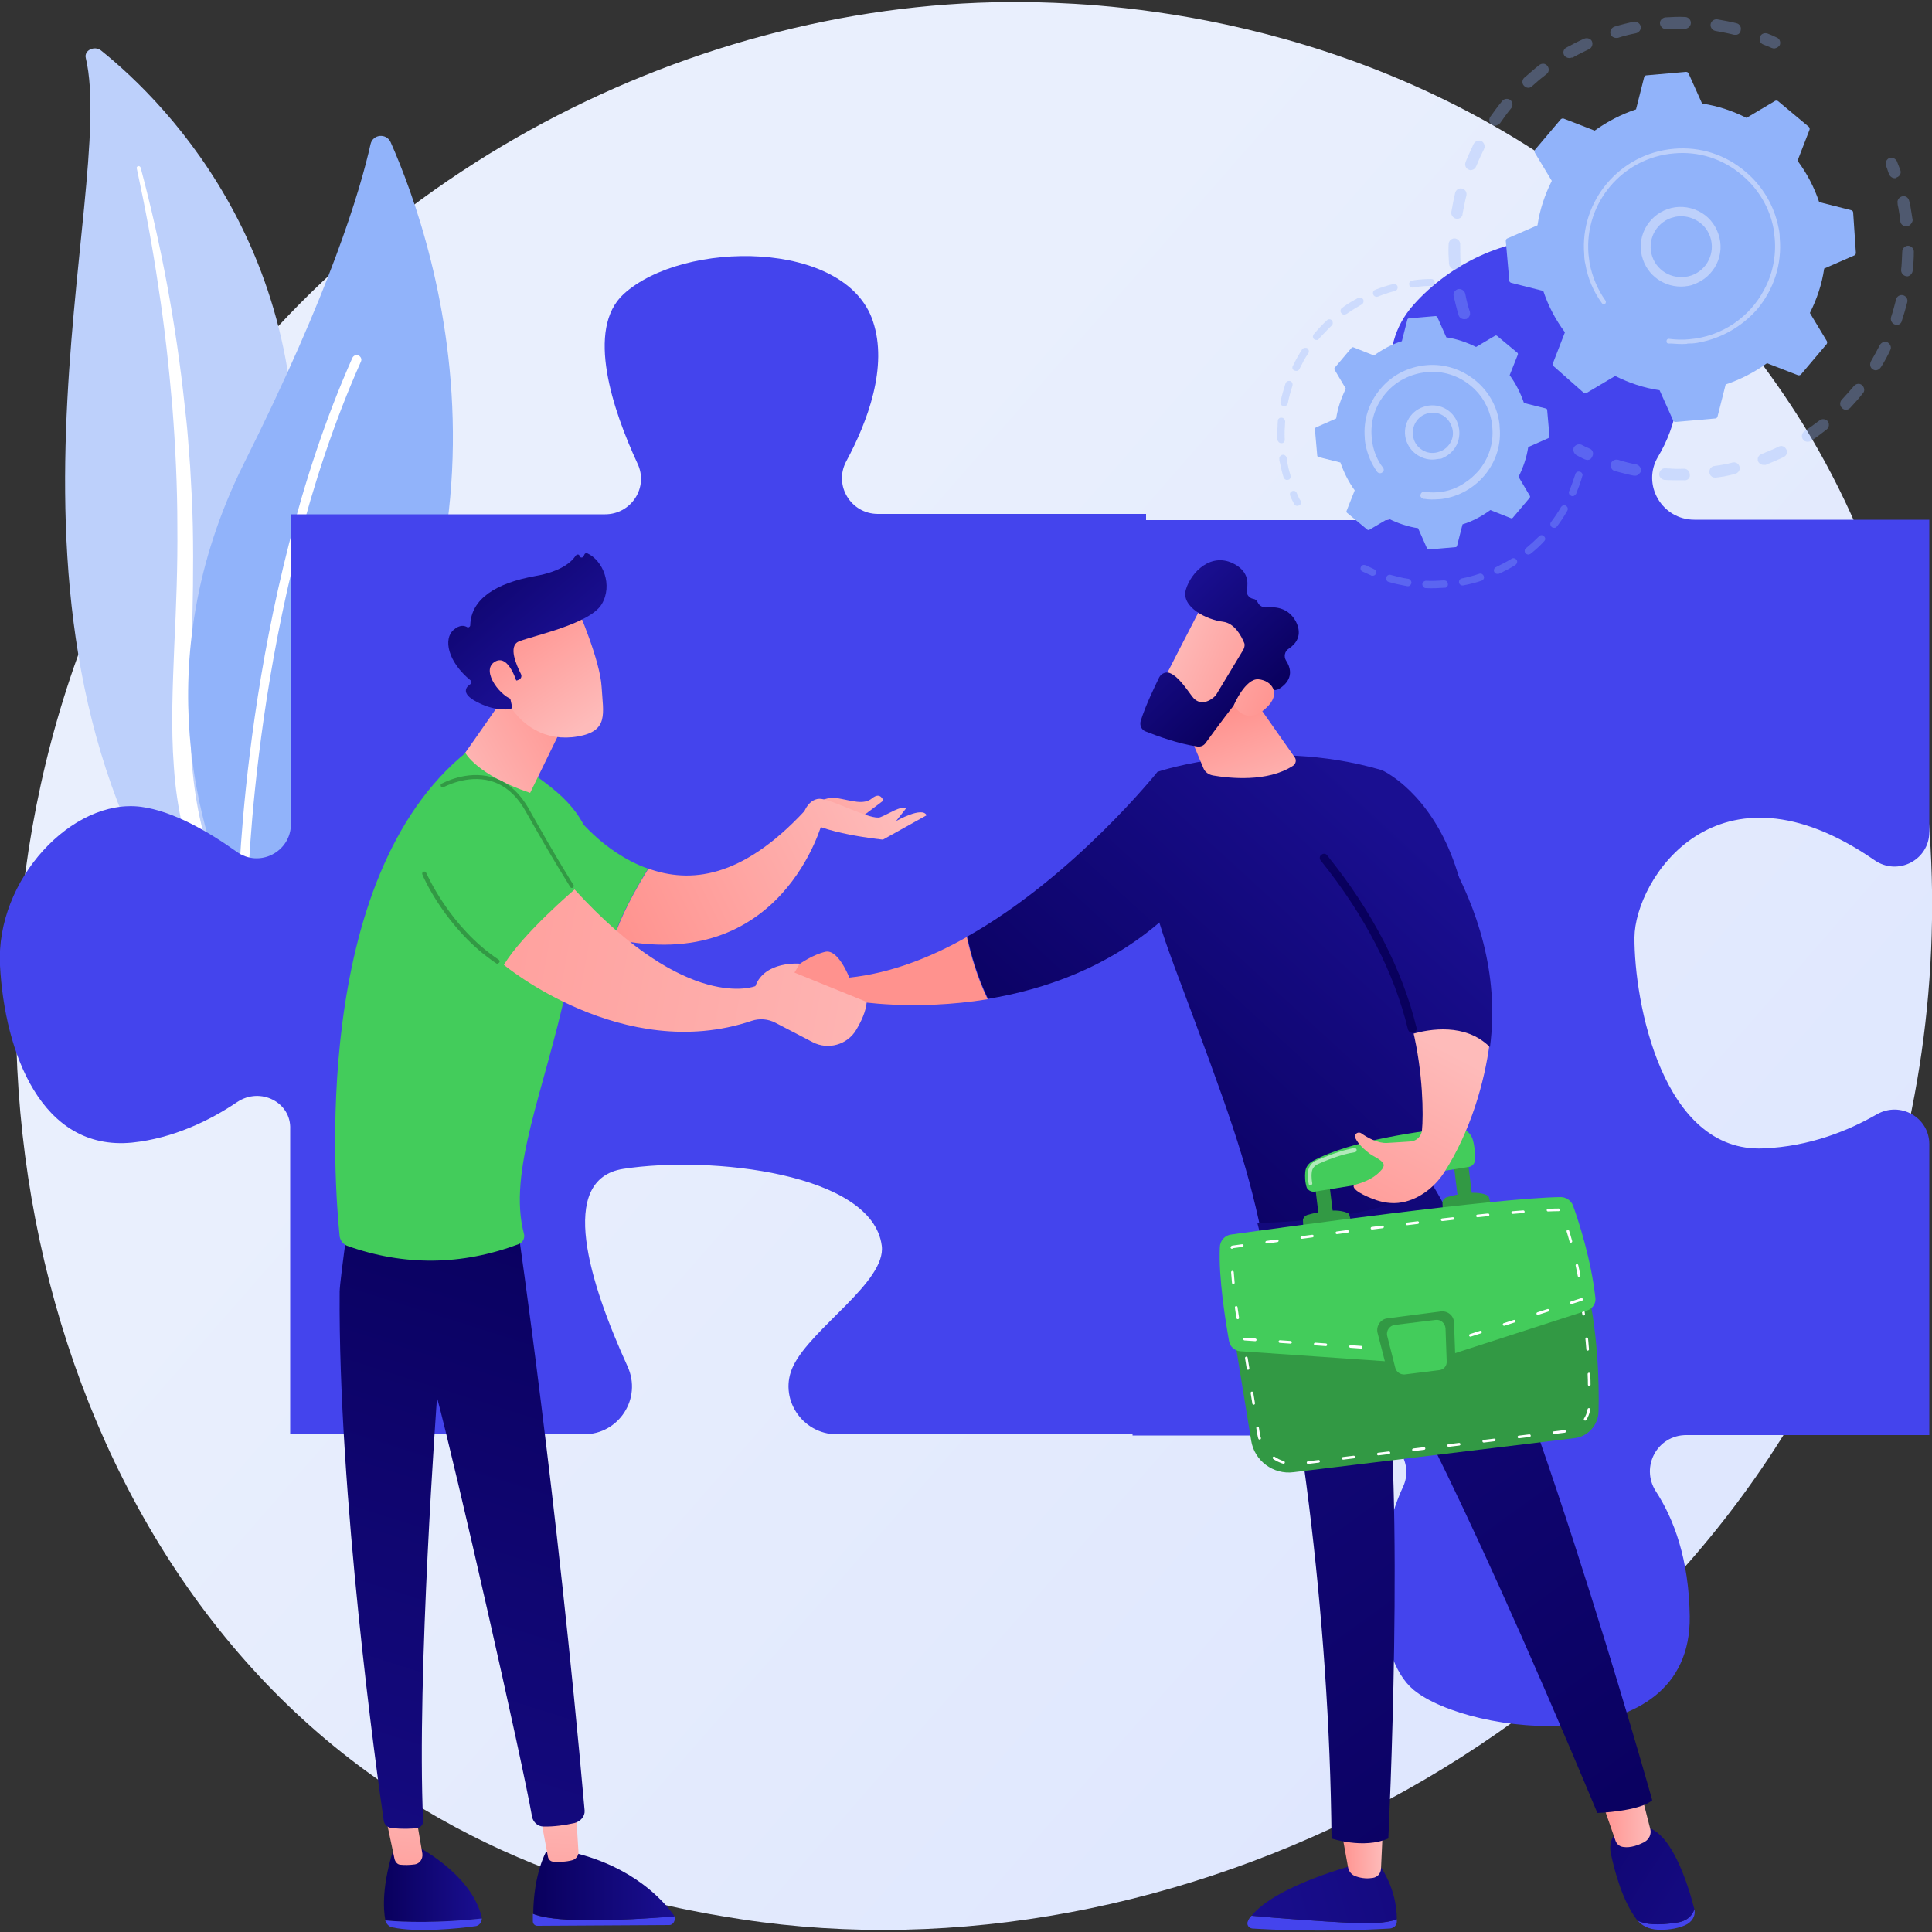 <?xml version="1.0" encoding="utf-8"?>
<!-- Generator: Adobe Illustrator 24.1.0, SVG Export Plug-In . SVG Version: 6.00 Build 0)  -->
<svg version="1.1" id="Livello_1" xmlns="http://www.w3.org/2000/svg" xmlns:xlink="http://www.w3.org/1999/xlink" x="0px" y="0px"
	 viewBox="0 0 500 500" style="enable-background:new 0 0 500 500;" xml:space="preserve">
<rect x="0" y="0" width="500" height="500" fill="#333333" stroke="none"/>
<style type="text/css">
	.st0{fill:url(#SVGID_1_);}
	.st1{fill:#BDD0FB;}
	.st2{fill:#FFFFFF;}
	.st3{fill:#91B3FA;}
	.st4{fill:#4444ED;}
	.st5{opacity:0.3;}
	.st6{fill:url(#SVGID_2_);}
	.st7{fill:url(#SVGID_3_);}
	.st8{fill:url(#SVGID_4_);}
	.st9{fill:url(#SVGID_5_);}
	.st10{fill:url(#SVGID_6_);}
	.st11{fill:url(#SVGID_7_);}
	.st12{fill:url(#SVGID_8_);}
	.st13{fill:url(#SVGID_9_);}
	.st14{fill:url(#SVGID_10_);}
	.st15{fill:url(#SVGID_11_);}
	.st16{fill:url(#SVGID_12_);}
	.st17{fill:url(#SVGID_13_);}
	.st18{fill:#329944;}
	.st19{fill:none;stroke:#FFFFFF;stroke-width:0.687;stroke-linecap:round;stroke-miterlimit:10;stroke-dasharray:2.748,6.412;}
	.st20{fill:#43CC5B;}
	.st21{opacity:0.58;fill:#FFFFFF;}
	.st22{fill:url(#SVGID_14_);}
	.st23{fill:url(#SVGID_15_);}
	.st24{fill:url(#SVGID_16_);}
	.st25{fill:url(#SVGID_17_);}
	.st26{fill:url(#SVGID_18_);}
	.st27{fill:url(#SVGID_19_);}
	.st28{fill:url(#SVGID_20_);}
	.st29{fill:url(#SVGID_21_);}
	.st30{fill:url(#SVGID_22_);}
	.st31{fill:url(#SVGID_23_);}
	.st32{fill:url(#SVGID_24_);}
	.st33{fill:url(#SVGID_25_);}
	.st34{fill:url(#SVGID_26_);}
	.st35{fill:url(#SVGID_27_);}
	.st36{fill:url(#SVGID_28_);}
	.st37{fill:url(#SVGID_29_);}
</style>
<g>
	<linearGradient id="SVGID_1_" gradientUnits="userSpaceOnUse" x1="542.079" y1="506.647" x2="170.343" y2="181.379">
		<stop  offset="0" style="stop-color:#DAE3FE"/>
		<stop  offset="1" style="stop-color:#E9EFFD"/>
	</linearGradient>
	<path class="st0" d="M479.2,337.6c-48.1,112.9-176.3,176.2-287.4,159.1c-18.1-2.8-67.7-11-111.6-50.1
		C-4.2,371.5-22.3,222.8,45.8,117.9C95.5,41.7,184.4-1.6,268.9,0.6c18.2,0.5,88,3.3,149.3,53.7c9,7.4,28.9,25,46.8,52.9
		C507,172.7,510.6,264,479.2,337.6z"/>
	<g>
		<path class="st1" d="M22.2,15c-0.5-2,2.3-3.3,4-1.9C43.5,27,85,68.8,74.7,141.9c-13,91.7,9.2,125.1,36.8,145.5
			c0,0-37.9-9.6-61.8-43.5C-8.9,160.6,30.5,50,22.2,15z"/>
		<path class="st2" d="M35.4,43.6c2.2,10.2,4.1,20.4,5.6,30.7c1.6,10.3,2.7,20.6,3.6,30.9c0.8,10.3,1.3,20.7,1.3,31
			c0.1,10.3-0.3,20.7-0.8,31c-0.4,10.4-0.9,20.8-0.1,31.3c0.7,10.5,3,21.1,7.4,31c1.1,2.5,2.3,4.9,3.6,7.3c1.3,2.4,2.6,4.8,4.1,7.1
			c2.9,4.7,6.2,9.2,9.8,13.4C77,266,85.8,273.6,95.5,280c1,0.7,2.5,0.5,3.3-0.4c0.8-0.9,0.6-2.1-0.4-2.8l0,0c-2.3-1.6-4.6-3.3-6.8-5
			c-1.1-0.8-2.2-1.7-3.3-2.6c-1-0.9-2.1-1.8-3.1-2.7c-4.1-3.7-7.9-7.6-11.4-11.7c-7-8.2-12.5-17.3-16.8-26.8
			c-2-4.8-3.7-9.6-4.9-14.6c-1.2-5-1.9-10-2.4-15.1c-0.8-10.2-0.5-20.6-0.1-30.9c0.3-10.4,0.5-20.8,0.3-31.2
			c-0.1-5.2-0.4-10.4-0.7-15.6c-0.2-2.6-0.4-5.2-0.6-7.8c-0.2-2.6-0.5-5.2-0.8-7.8c-1.1-10.4-2.6-20.7-4.5-31
			c-1.9-10.3-4.2-20.5-6.9-30.6c-0.1-0.3-0.4-0.5-0.7-0.4C35.5,43.1,35.3,43.3,35.4,43.6z"/>
	</g>
	<g>
		<g>
			<path class="st3" d="M67,234.4c-2.1,2.2-5.8,1.6-7.1-1.2c-7-15.5-22.9-61,3.3-113.4c22.2-44.3,30-70.4,32.7-82.5
				c0.6-2.6,4.1-2.9,5.2-0.5C112.8,63.2,143.7,153.2,67,234.4z"/>
			<path class="st2" d="M63.1,232.7c-0.1,0-0.2,0-0.2,0c-0.7,0-1.2-0.6-1.2-1.2c0-0.8,1.5-75.9,29.5-138.9c0.3-0.6,1-0.9,1.6-0.6
				c0.6,0.3,0.9,1,0.6,1.6c-27.9,62.5-29.3,137.2-29.3,138C64.1,232.2,63.7,232.6,63.1,232.7z"/>
		</g>
	</g>
	<g>
		<path class="st4" d="M367.2,118.2c-6.7-11.8-11.9-27.6-1.3-39.4c19.1-21.4,57.2-26.1,66.7,7.1c3.9,13.8,1.2,24.4-3.5,32.3
			c-4.3,7.2,1,16.3,9.4,16.3h60.8v80.8c0,7.3-8.2,11.5-14.2,7.3c-40.8-28.2-62,5.1-62.1,20c-0.1,16.6,7.2,55.8,33.4,54.6
			c12-0.5,22-4.6,29.3-8.8c6.1-3.5,13.6,0.8,13.6,7.7v75.3h-62.9c-7.5,0-11.9,8.2-7.9,14.5c4.7,7.2,8.6,17.6,8.8,32.4
			c0.5,37.7-57.2,30.9-71.5,19c-10.2-8.5-10.6-35.7-2.7-52.5c2.9-6.2-1.9-13.3-8.8-13.3h-61.2v-82.4c0-6-6.5-9.7-11.7-6.6
			c-10.5,6.2-26.8,14.1-43.1,14.8c-27.4,1.2-31-29.7-32.2-53.4c-1.1-21,39.1-54.9,70.7-34.2c5.2,3.4,15.8,8.4,15.8,2.2v-77.3h65
			C366.2,134.6,371.4,125.5,367.2,118.2z"/>
		<path class="st4" d="M61.4,285.2c-7.1,4.8-16.6,9.4-27.2,10.5C10.6,298,1.2,272.2,0,249.9c-1.2-22.3,18.8-43.4,36.5-41.1
			c8.3,1.1,17.4,6.4,24.7,11.6c5.9,4.3,14.1,0.1,14.1-7.2v-80.1h81.3c6.8,0,11.3-7,8.4-13.1c-6.4-13.8-13.5-34.8-3.6-43.9
			c15.5-14.1,57.5-14.1,64.5,7c4,11.8-1.4,26.1-6.9,36.3c-3.3,6.2,1.2,13.6,8.2,13.6h69.4v74.2c0,7.9-9,12.8-15.5,8.2
			c-30-21.2-62.8,1.2-65.8,26.1c-3.5,29.3,15.3,54,35.3,51.6c10.2-1.2,21.8-6.9,30.9-12.3c6.6-3.9,15,0.8,15,8.5v81.9h-79.9
			c-9.1,0-15.3-9.5-11.3-17.7c4.7-9.8,24.1-21.8,22.9-31.1c-2.4-18.8-44.3-23.4-66.9-19.9c-17.2,2.7-8.7,29.6,1.1,51.1
			c3.8,8.3-2.2,17.6-11.3,17.6h-76v-79C75.4,285.3,67.4,281.2,61.4,285.2z"/>
	</g>
	<g>
		<g>
			<g class="st5">
				<path class="st3" d="M379.2,82.6c-0.7,0.1-1.5-0.3-1.7-1c-0.5-1.6-0.9-3.3-1.3-5c-0.2-0.8,0.4-1.6,1.2-1.8c0,0,0,0,0,0
					c0.8-0.1,1.6,0.4,1.8,1.2c0.3,1.6,0.7,3.2,1.2,4.7c0.2,0.8-0.2,1.6-1,1.9C379.3,82.5,379.2,82.6,379.2,82.6z M376.8,69.7
					c-0.1,0-0.1,0-0.2,0c-0.8,0.1-1.5-0.6-1.6-1.4c-0.1-1.7-0.2-3.4-0.1-5.1c0-0.8,0.7-1.5,1.5-1.5c0.8,0,1.5,0.7,1.5,1.5
					c0,1.6,0,3.2,0.1,4.9C378.1,68.9,377.6,69.6,376.8,69.7z M377.4,56.6c-0.2,0-0.3,0-0.5,0c-0.8-0.1-1.4-0.9-1.3-1.7
					c0.3-1.7,0.6-3.4,1-5c0.2-0.8,1-1.3,1.8-1.1c0.8,0.2,1.3,1,1.1,1.8c-0.4,1.6-0.7,3.2-1,4.8C378.5,56,378,56.5,377.4,56.6z
					 M380.9,44c-0.3,0.1-0.6,0-0.8-0.1c-0.8-0.3-1.1-1.2-0.8-2c0.6-1.6,1.4-3.1,2.1-4.7c0.4-0.7,1.3-1,2-0.7c0.7,0.4,1,1.3,0.7,2
					c-0.7,1.4-1.4,2.9-2,4.4C381.8,43.6,381.4,43.9,380.9,44z M387.2,32.5c-0.4,0.1-0.8,0-1.1-0.2c-0.7-0.5-0.9-1.4-0.4-2.1
					c1-1.4,2-2.8,3.1-4.1c0.5-0.6,1.5-0.7,2.1-0.2c0.6,0.5,0.7,1.5,0.2,2.1c-1,1.2-2,2.6-2.9,3.9C387.9,32.2,387.5,32.4,387.2,32.5z
					 M395.8,22.7c-0.5,0.1-1-0.1-1.4-0.5c-0.6-0.6-0.5-1.6,0.1-2.1c1.3-1.1,2.6-2.3,3.9-3.3c0.7-0.5,1.6-0.4,2.1,0.3
					c0.5,0.7,0.4,1.6-0.3,2.1c-1.3,1-2.5,2-3.7,3.1C396.3,22.5,396.1,22.6,395.8,22.7z M449.4,9c-0.2,0-0.4,0-0.6,0
					c-1.6-0.4-3.2-0.7-4.8-1c-0.8-0.1-1.4-0.9-1.3-1.7c0.1-0.8,0.9-1.4,1.7-1.3c1.7,0.3,3.4,0.6,5,1c0.8,0.2,1.3,1,1.1,1.8
					C450.4,8.5,450,8.9,449.4,9z M406.4,15c-0.6,0.1-1.3-0.2-1.6-0.7c-0.4-0.7-0.2-1.6,0.6-2c1.5-0.8,3-1.6,4.6-2.3
					c0.8-0.3,1.7,0,2,0.7c0.3,0.8,0,1.6-0.7,2c-1.5,0.7-2.9,1.4-4.3,2.2C406.7,14.9,406.6,14.9,406.4,15z M436.4,7.4
					c-0.1,0-0.2,0-0.3,0c-1.6,0-3.3,0-4.9,0.1c-0.8,0.1-1.5-0.6-1.6-1.4c-0.1-0.8,0.6-1.5,1.4-1.6c1.7-0.1,3.4-0.2,5.1-0.1
					c0.8,0,1.5,0.7,1.5,1.5C437.6,6.6,437.1,7.2,436.4,7.4z M418.5,9.8c-0.7,0.1-1.5-0.3-1.7-1c-0.2-0.8,0.2-1.6,1-1.9
					c1.6-0.5,3.3-0.9,5-1.3c0,0,0,0,0,0c0.8-0.1,1.6,0.4,1.8,1.2c0.2,0.8-0.4,1.6-1.2,1.8c-1.6,0.3-3.2,0.7-4.7,1.2
					C418.6,9.8,418.5,9.8,418.5,9.8z"/>
				<path class="st3" d="M459.4,12.5c-0.3,0.1-0.6,0-0.9-0.1c-0.7-0.3-1.4-0.6-2.2-0.9c-0.8-0.3-1.1-1.2-0.8-2
					c0.3-0.8,1.2-1.1,2-0.8c0.8,0.3,1.5,0.6,2.3,1c0.8,0.3,1.1,1.2,0.8,2C460.3,12.1,459.9,12.4,459.4,12.5z"/>
			</g>
			<g class="st5">
				<path class="st3" d="M490.6,46.1c-0.7,0.1-1.4-0.3-1.7-1c-0.3-0.7-0.5-1.5-0.8-2.2c-0.3-0.8,0.1-1.6,0.8-2
					c0.8-0.3,1.6,0.1,2,0.8c0.3,0.8,0.6,1.5,0.9,2.3c0.3,0.8-0.1,1.6-0.9,1.9C490.7,46,490.7,46.1,490.6,46.1z"/>
				<path class="st3" d="M446.2,123.3c-0.7,0.1-1.4,0.2-2.1,0.3c-0.8,0.1-1.6-0.4-1.7-1.3c-0.1-0.8,0.4-1.6,1.3-1.7
					c1.6-0.2,3.2-0.5,4.7-0.9c0.8-0.2,1.6,0.3,1.8,1.1c0.2,0.8-0.3,1.6-1.1,1.8C448.2,122.9,447.2,123.1,446.2,123.3z M436.2,124.3
					c-0.1,0-0.2,0-0.3,0c-1.7,0-3.4,0-5.1-0.1c-0.8-0.1-1.5-0.8-1.4-1.6c0.1-0.8,0.8-1.5,1.6-1.4c1.6,0.1,3.2,0.2,4.8,0.1
					c0.8,0,1.5,0.6,1.5,1.5C437.5,123.5,436.9,124.2,436.2,124.3z M456.7,120.3c-0.7,0.1-1.4-0.2-1.7-0.9c-0.3-0.8,0.1-1.6,0.9-1.9
					c1.5-0.6,3-1.2,4.4-1.9c0.7-0.4,1.6-0.1,2,0.7c0.4,0.7,0.1,1.6-0.7,2c-1.5,0.7-3.1,1.4-4.6,2
					C456.8,120.3,456.8,120.3,456.7,120.3z M423.4,123.1c-0.2,0-0.4,0-0.6,0c-1.6-0.3-3.3-0.8-4.9-1.2c-0.8-0.2-1.2-1.1-1-1.9
					c0.2-0.8,1.1-1.2,1.9-1c1.5,0.5,3.1,0.9,4.7,1.2c0.8,0.2,1.3,1,1.2,1.8C424.4,122.5,423.9,123,423.4,123.1z M468.1,114.3
					c-0.6,0.1-1.2-0.1-1.5-0.6c-0.5-0.7-0.3-1.6,0.4-2.1c1.3-0.9,2.6-1.8,3.9-2.8c0.6-0.5,1.6-0.4,2.1,0.2c0.5,0.6,0.4,1.6-0.2,2.1
					c-1.3,1-2.7,2.1-4.1,3C468.5,114.2,468.3,114.3,468.1,114.3z M478,106c-0.5,0.1-0.9,0-1.3-0.4c-0.6-0.6-0.6-1.5-0.1-2.1
					c1.1-1.2,2.2-2.4,3.2-3.6c0.5-0.6,1.5-0.8,2.1-0.2c0.6,0.5,0.8,1.5,0.2,2.1c-1,1.3-2.2,2.6-3.3,3.8
					C478.5,105.8,478.3,106,478,106z M485.7,95.8c-0.3,0.1-0.7,0-1-0.2c-0.7-0.4-0.9-1.3-0.5-2.1c0.8-1.4,1.6-2.8,2.3-4.2
					c0.4-0.7,1.3-1.1,2-0.7c0.7,0.4,1.1,1.3,0.7,2c-0.7,1.5-1.5,3-2.4,4.4C486.5,95.4,486.2,95.7,485.7,95.8z M491.1,84.1
					c-0.2,0-0.5,0-0.7-0.1c-0.8-0.3-1.2-1.1-1-1.9c0.5-1.5,0.9-3.1,1.3-4.6c0.2-0.8,1-1.3,1.8-1.1c0.8,0.2,1.3,1,1.1,1.8
					c-0.4,1.6-0.9,3.3-1.4,4.8C492.1,83.6,491.6,84,491.1,84.1z M493.8,71.5c-0.1,0-0.3,0-0.4,0c-0.8-0.1-1.4-0.8-1.4-1.6
					c0.2-1.6,0.2-3.2,0.3-4.8c0-0.8,0.7-1.5,1.5-1.5c0.8,0,1.5,0.7,1.5,1.5c0,1.7-0.1,3.4-0.3,5C494.9,70.8,494.4,71.3,493.8,71.5z
					 M493.6,58.6C493.5,58.6,493.5,58.6,493.6,58.6c-0.9,0.1-1.7-0.5-1.8-1.3c-0.1-1.2-0.3-2.3-0.5-3.5c-0.1-0.4-0.2-0.8-0.2-1.2
					c-0.2-0.8,0.4-1.6,1.2-1.8c0.8-0.2,1.6,0.3,1.8,1.2c0.1,0.4,0.2,0.9,0.3,1.3c0.2,1.2,0.4,2.4,0.6,3.7
					C494.9,57.7,494.3,58.4,493.6,58.6z"/>
				<path class="st3" d="M411.1,119c-0.3,0.1-0.6,0-0.9-0.1c-0.7-0.3-1.5-0.7-2.2-1.1c-0.7-0.4-1-1.3-0.7-2c0.4-0.7,1.3-1,2-0.7
					c0.7,0.4,1.4,0.7,2.1,1c0.8,0.3,1.1,1.2,0.7,2C411.9,118.6,411.5,119,411.1,119z"/>
			</g>
			<g>
				<path class="st3" d="M409.8,101.6c0.2,0.2,0.6,0.2,0.8,0.1l7.4-4.4c3.6,1.8,7.4,3.1,11.5,3.7l3.5,7.8c0.1,0.3,0.4,0.4,0.7,0.4
					l10.2-0.9c0.3,0,0.5-0.2,0.6-0.5l2.1-8.3c3.9-1.3,7.5-3.2,10.7-5.5l8,3.1c0.3,0.1,0.6,0,0.8-0.2l6.6-7.8
					c0.2-0.2,0.2-0.6,0.1-0.8l-4.4-7.3c1.8-3.6,3.1-7.4,3.7-11.5l7.8-3.4c0.3-0.1,0.4-0.4,0.4-0.7L479.6,55c0-0.3-0.2-0.5-0.5-0.6
					l-8.3-2.1c-1.3-3.9-3.2-7.5-5.6-10.7l3.1-8c0.1-0.3,0-0.6-0.2-0.8l-7.9-6.6c-0.2-0.2-0.6-0.2-0.8-0.1l-7.4,4.4
					c-3.6-1.8-7.4-3.1-11.5-3.7l-3.5-7.8c-0.1-0.3-0.4-0.4-0.7-0.4l-10.2,0.9c-0.3,0-0.5,0.2-0.6,0.5l-2.1,8.3
					c-3.9,1.3-7.5,3.2-10.7,5.5l-8-3.1c-0.3-0.1-0.6,0-0.8,0.2l-6.6,7.8c-0.2,0.2-0.2,0.6-0.1,0.8l4.4,7.3
					c-1.8,3.6-3.1,7.4-3.7,11.5l-7.8,3.4c-0.3,0.1-0.4,0.4-0.4,0.7l0.9,10.2c0,0.3,0.2,0.5,0.5,0.6l8.3,2.1
					c1.3,3.9,3.2,7.5,5.6,10.7l-3.1,8c-0.1,0.3,0,0.6,0.2,0.8L409.8,101.6z"/>
				<g>
					<path class="st1" d="M436.9,74c-5,0.9-10-1.9-11.7-6.8c-1.9-5.4,1-11.2,6.4-13.1c2.6-0.9,5.4-0.7,7.9,0.5
						c2.5,1.2,4.3,3.3,5.2,5.9c1.9,5.4-1,11.2-6.4,13.1C437.9,73.8,437.4,73.9,436.9,74z M433.6,56.1c-0.4,0.1-0.8,0.2-1.1,0.3
						c-4.1,1.4-6.3,5.9-4.9,10c1.4,4.1,5.9,6.3,10.1,4.9c4.1-1.4,6.3-5.9,4.9-10c-0.7-2-2.1-3.6-4-4.5C437,56,435.3,55.8,433.6,56.1
						z"/>
				</g>
				<path class="st1" d="M439.9,88.6c-0.9,0.2-1.7,0.3-2.6,0.3l0,0c-0.3,0-0.6,0-0.8,0.1c-1.4,0.1-2.7,0-4.1-0.1c0,0,0,0-0.1,0
					c-0.1,0-0.1,0-0.2,0c-0.1,0-0.2,0-0.3,0c-0.3,0-0.5-0.2-0.5-0.5c0-0.1,0-0.1,0-0.2c0-0.3,0.3-0.6,0.7-0.5
					c1.7,0.2,3.4,0.3,5.2,0.1c8.5-0.7,15.7-5.8,19.4-12.9c2.1-3.9,3.1-8.5,2.7-13.2c-0.1-0.8-0.2-1.7-0.3-2.5
					c-1-5.4-3.9-10.3-8.2-13.9c-4.9-4.2-11.2-6.2-17.6-5.6c-13.3,1.1-23.2,12.8-22.1,26.1c0.1,0.8,0.2,1.6,0.3,2.4
					c0.7,3.5,2.1,6.8,4.1,9.6c0.1,0.1,0.1,0.2,0.1,0.2c0,0.2,0,0.5-0.2,0.6c-0.3,0.2-0.6,0.1-0.8-0.1c-2.2-3-3.7-6.5-4.3-10.1
					c-0.2-0.8-0.3-1.7-0.3-2.5c-1.2-13.9,9.2-26.2,23.2-27.4c6.8-0.6,13.3,1.5,18.5,5.9c4.5,3.8,7.5,8.9,8.6,14.6
					c0.2,0.8,0.3,1.7,0.3,2.6c0.6,6.7-1.5,13.3-5.9,18.5C450.8,84.5,445.6,87.5,439.9,88.6z"/>
			</g>
		</g>
		<g>
			<g class="st5">
				<path class="st3" d="M335.9,130.9c-0.4,0.1-0.8-0.1-1-0.5c-0.4-0.7-0.7-1.4-1-2.1c-0.2-0.5,0-1,0.5-1.2c0.5-0.2,1,0,1.2,0.5
					c0.3,0.7,0.6,1.4,1,2c0.2,0.5,0.1,1-0.4,1.2C336.1,130.8,336,130.9,335.9,130.9z"/>
				<path class="st3" d="M333.3,124.2c-0.5,0.1-0.9-0.2-1.1-0.6c-0.4-1.3-0.7-2.6-1-4c-0.1-0.3-0.1-0.6-0.1-0.8
					c-0.1-0.5,0.3-1,0.8-1.1c0.5-0.1,1,0.3,1.1,0.8c0,0.3,0.1,0.5,0.1,0.8c0.2,1.3,0.5,2.5,0.9,3.8
					C334.1,123.6,333.9,124.1,333.3,124.2C333.3,124.2,333.3,124.2,333.3,124.2z M331.7,114.7c0,0-0.1,0-0.1,0c-0.5,0-0.9-0.4-1-0.9
					c-0.1-1.6,0-3.3,0.1-4.9c0-0.5,0.5-0.9,1-0.8c0.5,0,0.9,0.5,0.9,1c-0.1,1.6-0.2,3.1-0.1,4.7
					C332.5,114.3,332.2,114.7,331.7,114.7z M332.5,105.1c-0.1,0-0.2,0-0.4,0c-0.5-0.1-0.8-0.6-0.7-1.1c0.3-1.6,0.8-3.2,1.3-4.8
					c0.2-0.5,0.7-0.7,1.2-0.6c0.5,0.2,0.7,0.7,0.6,1.2c-0.5,1.5-0.9,3-1.2,4.5C333.2,104.8,332.8,105.1,332.5,105.1z M335.6,96
					c-0.2,0-0.4,0-0.6-0.1c-0.5-0.2-0.7-0.8-0.4-1.2c0.7-1.5,1.5-2.9,2.4-4.3c0.3-0.4,0.9-0.5,1.3-0.3c0.4,0.3,0.6,0.9,0.3,1.3
					c-0.9,1.3-1.6,2.7-2.3,4.1C336.1,95.8,335.9,96,335.6,96z M340.9,88c-0.3,0-0.5,0-0.8-0.2c-0.4-0.3-0.4-0.9-0.1-1.3
					c1.1-1.3,2.2-2.5,3.4-3.6c0.4-0.4,1-0.3,1.3,0c0.3,0.4,0.3,1,0,1.3c-1.1,1.1-2.2,2.2-3.3,3.4C341.3,87.8,341.1,87.9,340.9,88z
					 M348,81.4c-0.3,0.1-0.7-0.1-0.9-0.4c-0.3-0.4-0.2-1,0.2-1.3c1.3-1,2.7-1.8,4.2-2.6c0.5-0.2,1-0.1,1.3,0.4
					c0.2,0.4,0.1,1-0.4,1.3c-1.4,0.8-2.7,1.6-4,2.5C348.2,81.3,348.1,81.4,348,81.4z M356.4,76.8c-0.4,0.1-0.9-0.2-1-0.6
					c-0.2-0.5,0-1,0.5-1.2c1.5-0.6,3.1-1.1,4.7-1.5c0.5-0.1,1,0.2,1.1,0.7c0.1,0.5-0.2,1-0.7,1.1c-1.5,0.4-3,0.9-4.5,1.5
					C356.5,76.8,356.5,76.8,356.4,76.8z M370.6,74c-0.1,0-0.1,0-0.2,0c-1.4,0-2.7,0.1-4.1,0.3c-0.2,0-0.4,0-0.6,0.1
					c-0.5,0.1-1-0.3-1-0.8c-0.1-0.5,0.3-1,0.8-1c0.2,0,0.4-0.1,0.6-0.1c1.4-0.2,2.9-0.3,4.3-0.3c0.5,0,0.9,0.4,0.9,0.9
					C371.4,73.6,371,73.9,370.6,74z"/>
			</g>
			<g class="st5">
				<path class="st3" d="M378.7,151.5c-0.5,0.1-1-0.2-1.1-0.7c-0.1-0.5,0.2-1,0.7-1.1c1.5-0.3,3-0.7,4.5-1.2c0.5-0.2,1,0.1,1.2,0.6
					c0.2,0.5-0.1,1-0.6,1.2C381.9,150.8,380.3,151.2,378.7,151.5C378.7,151.5,378.7,151.5,378.7,151.5z M374,152.1c0,0-0.1,0-0.1,0
					c-1.6,0.1-3.3,0.2-4.9,0.1c-0.5,0-0.9-0.5-0.9-1c0-0.5,0.5-0.9,1-0.9c1.5,0.1,3.1,0,4.6-0.1c0.5,0,1,0.3,1,0.9
					C374.8,151.6,374.4,152.1,374,152.1z M387.7,148.5c-0.4,0.1-0.8-0.1-1-0.5c-0.2-0.5,0-1,0.4-1.2c1.4-0.7,2.8-1.4,4.1-2.2
					c0.4-0.3,1-0.1,1.3,0.3c0.3,0.4,0.1,1-0.3,1.3c-1.4,0.9-2.8,1.6-4.3,2.3C387.8,148.5,387.8,148.5,387.7,148.5z M364.5,151.7
					c-0.1,0-0.2,0-0.3,0c-1.6-0.3-3.2-0.6-4.8-1.1c-0.5-0.1-0.8-0.7-0.6-1.2c0.1-0.5,0.7-0.8,1.2-0.6c1.5,0.4,3,0.8,4.5,1
					c0.5,0.1,0.8,0.6,0.8,1.1C365.1,151.4,364.8,151.7,364.5,151.7z M395.7,143.5c-0.3,0.1-0.7-0.1-0.9-0.3c-0.3-0.4-0.3-1,0.1-1.3
					c1.2-1,2.3-2,3.4-3.1c0.4-0.4,0.9-0.4,1.3,0c0.4,0.4,0.4,0.9,0,1.3c-1.1,1.2-2.3,2.3-3.6,3.3C396,143.4,395.9,143.4,395.7,143.5
					z M402.3,136.6c-0.2,0-0.5,0-0.7-0.2c-0.4-0.3-0.5-0.9-0.2-1.3c0.9-1.2,1.8-2.5,2.6-3.9c0.3-0.4,0.8-0.6,1.3-0.3
					c0.4,0.3,0.6,0.8,0.3,1.3c-0.8,1.4-1.7,2.8-2.7,4.1C402.7,136.5,402.5,136.6,402.3,136.6z M407.1,128.4c-0.2,0-0.4,0-0.5-0.1
					c-0.5-0.2-0.7-0.7-0.5-1.2c0.6-1.4,1.1-2.9,1.6-4.4c0.1-0.5,0.7-0.8,1.2-0.6c0.5,0.1,0.8,0.7,0.6,1.1c-0.4,1.5-1,3.1-1.6,4.6
					C407.6,128.2,407.3,128.4,407.1,128.4z"/>
				<path class="st3" d="M355.3,149c-0.2,0-0.4,0-0.5-0.1c-0.7-0.3-1.5-0.7-2.2-1c-0.5-0.2-0.6-0.8-0.4-1.2c0.2-0.5,0.8-0.6,1.3-0.4
					c0.7,0.3,1.4,0.7,2.1,1c0.5,0.2,0.7,0.8,0.5,1.2C355.9,148.8,355.6,149,355.3,149z"/>
			</g>
			<g>
				<path class="st3" d="M353.9,137.1c0.2,0.1,0.4,0.1,0.5,0l4.9-2.9c2.4,1.2,5,2.1,7.7,2.5l2.3,5.2c0.1,0.2,0.3,0.3,0.5,0.3
					l6.9-0.6c0.2,0,0.4-0.2,0.4-0.4l1.4-5.5c2.6-0.8,5-2.1,7.2-3.7l5.3,2.1c0.2,0.1,0.4,0,0.5-0.1l4.4-5.2c0.1-0.2,0.1-0.4,0-0.5
					l-2.9-4.9c1.2-2.4,2.1-5,2.5-7.7l5.2-2.3c0.2-0.1,0.3-0.3,0.3-0.5l-0.6-6.8c0-0.2-0.2-0.4-0.4-0.4l-5.6-1.4
					c-0.9-2.6-2.1-5-3.7-7.2l2.1-5.3c0.1-0.2,0-0.4-0.1-0.5l-5.3-4.4c-0.2-0.1-0.4-0.1-0.5,0l-4.9,2.9c-2.4-1.2-5-2.1-7.7-2.5
					l-2.3-5.2c-0.1-0.2-0.3-0.3-0.5-0.3l-6.9,0.6c-0.2,0-0.4,0.2-0.4,0.4l-1.4,5.5c-2.6,0.8-5,2.1-7.2,3.7l-5.3-2.1
					c-0.2-0.1-0.4,0-0.5,0.1l-4.4,5.2c-0.1,0.2-0.1,0.4,0,0.5l2.9,4.9c-1.2,2.4-2.1,5-2.5,7.7l-5.2,2.3c-0.2,0.1-0.3,0.3-0.3,0.5
					l0.6,6.8c0,0.2,0.2,0.4,0.4,0.4l5.6,1.4c0.9,2.6,2.1,5,3.7,7.2l-2.1,5.3c-0.1,0.2,0,0.4,0.1,0.5L353.9,137.1z"/>
				<g>
					<path class="st1" d="M372,118.8c-1.5,0.3-3,0.1-4.4-0.6c-1.7-0.8-3-2.3-3.6-4c-1.3-3.7,0.7-7.7,4.4-8.9
						c3.7-1.3,7.7,0.7,8.9,4.4c0.6,1.8,0.5,3.7-0.3,5.4c-0.8,1.7-2.3,2.9-4,3.6C372.7,118.7,372.3,118.8,372,118.8z M369.8,106.9
						c-0.2,0-0.5,0.1-0.7,0.2c-2.7,0.9-4.1,3.9-3.2,6.6c0.4,1.3,1.4,2.4,2.6,3c1.2,0.6,2.6,0.7,4,0.2l0,0c1.3-0.4,2.4-1.4,3-2.6
						c0.6-1.2,0.7-2.6,0.2-3.9C374.8,107.8,372.3,106.4,369.8,106.9z"/>
				</g>
				<path class="st1" d="M374,129c-0.6,0.1-1.2,0.2-1.8,0.2c-1.2,0.1-2.4,0.1-3.6-0.1c-0.1,0-0.1,0-0.2,0c-0.4-0.1-0.7-0.4-0.8-0.7
					c0-0.1,0-0.2,0-0.3c0.1-0.5,0.5-0.9,1-0.8c1.1,0.1,2.2,0.2,3.3,0.1l0,0c0.1,0,0.1,0,0.2,0c2.6-0.2,5.1-1.1,7.2-2.6
					c1.2-0.8,2.2-1.7,3.2-2.8c0,0,0,0,0,0c0,0,0-0.1,0.1-0.1c2.7-3.2,4-7.2,3.6-11.4c0-0.5-0.1-1.1-0.2-1.6c-0.7-3.5-2.5-6.7-5.3-9
					c-3.2-2.7-7.3-4-11.4-3.6c-4.2,0.4-8,2.3-10.7,5.5c-2.7,3.2-4,7.2-3.6,11.4c0,0.5,0.1,1.1,0.2,1.6c0.4,2.2,1.3,4.4,2.7,6.2
					c0.1,0.1,0.1,0.2,0.2,0.4c0.1,0.3-0.1,0.7-0.4,0.9c-0.4,0.3-1,0.2-1.3-0.2c-1.5-2.1-2.5-4.5-3-7c-0.1-0.6-0.2-1.2-0.2-1.8
					c-0.4-4.7,1.1-9.2,4.1-12.7c3-3.6,7.3-5.7,11.9-6.1c4.7-0.4,9.2,1.1,12.8,4.1c3.1,2.6,5.2,6.2,5.9,10.1c0.1,0.6,0.2,1.2,0.2,1.8
					C389,119.3,382.8,127.3,374,129z"/>
			</g>
		</g>
	</g>
	<g>
		<g>
			<g>
				<linearGradient id="SVGID_2_" gradientUnits="userSpaceOnUse" x1="202.941" y1="263.387" x2="208.762" y2="261.369">
					<stop  offset="0" style="stop-color:#FEBBBA"/>
					<stop  offset="1" style="stop-color:#FF928E"/>
				</linearGradient>
				<path class="st6" d="M219.8,253c0,0-2.8-7.3-6.1-6.7c-3.3,0.7-6.8,3.2-6.8,3.2l-5.3,7.1c0,0,14.8,5.8,19.9,2.5
					c0,0,15.1,2.6,34.1-0.5c-2.8-5.8-4.4-11.6-5.4-16.1C240.7,247.9,230.3,251.9,219.8,253z"/>
				<linearGradient id="SVGID_3_" gradientUnits="userSpaceOnUse" x1="244.435" y1="274.216" x2="329.058" y2="181.973">
					<stop  offset="0" style="stop-color:#09005D"/>
					<stop  offset="1" style="stop-color:#1A0F91"/>
				</linearGradient>
				<path class="st7" d="M299.6,199.7c0,0-21.6,27.1-49.3,42.7c1,4.5,2.6,10.3,5.4,16.1c14.4-2.4,31-8,45.2-20.5L299.6,199.7z"/>
			</g>
			<linearGradient id="SVGID_4_" gradientUnits="userSpaceOnUse" x1="283.231" y1="309.582" x2="367.804" y2="217.393">
				<stop  offset="0" style="stop-color:#09005D"/>
				<stop  offset="1" style="stop-color:#1A0F91"/>
			</linearGradient>
			<path class="st8" d="M326.6,319.7c-4.2-20-8.4-31.5-22.6-69.4c-4.4-11.9-8.5-24-6.5-36.5l2.2-14.1c0,0,27.5-9.3,57.9-0.4
				c0,0,41.5,18,13.3,106.8C358.1,320.2,343.3,324.3,326.6,319.7z"/>
			
				<linearGradient id="SVGID_5_" gradientUnits="userSpaceOnUse" x1="-963.378" y1="209.892" x2="-972.024" y2="183.954" gradientTransform="matrix(1 0 0 1 1290.102 0)">
				<stop  offset="0" style="stop-color:#FEBBBA"/>
				<stop  offset="1" style="stop-color:#FF928E"/>
			</linearGradient>
			<path class="st9" d="M304.3,181.7l7.1,17c0.4,1.1,1.4,1.8,2.6,2c4.1,0.7,14,1.8,20.6-2.5c0.8-0.5,1-1.6,0.4-2.3l-13.2-18.8
				L304.3,181.7z"/>
			<g>
				<linearGradient id="SVGID_6_" gradientUnits="userSpaceOnUse" x1="302.308" y1="165.557" x2="333.48" y2="179.11">
					<stop  offset="0" style="stop-color:#FEBBBA"/>
					<stop  offset="1" style="stop-color:#FF928E"/>
				</linearGradient>
				<path class="st10" d="M311.7,155.6c-0.3,0.3-12.6,24.4-12.6,24.4l14,6.7l15.1-21.1C328.1,165.6,316.7,150.9,311.7,155.6z"/>
				
					<linearGradient id="SVGID_7_" gradientUnits="userSpaceOnUse" x1="3436.118" y1="4438.046" x2="3473.25" y2="4438.046" gradientTransform="matrix(-0.685 -0.728 -0.728 0.685 5911.292 -355.791)">
					<stop  offset="0" style="stop-color:#09005D"/>
					<stop  offset="1" style="stop-color:#1A0F91"/>
				</linearGradient>
				<path class="st11" d="M321.8,168.1l-7,11.6c-0.1,0.2-0.2,0.3-0.4,0.5c-0.8,0.8-3.7,3-5.9,0c-1.9-2.6-3.6-5-5.5-5.9
					c-1.1-0.6-2.4-0.1-3,1c-1.1,2.3-3.4,6.9-4.8,11.3c-0.3,1.1,0.2,2.3,1.3,2.7c2.8,1.1,8.4,3.2,13.4,3.9c0.8,0.1,1.6-0.2,2.1-0.9
					c2.1-2.9,8.1-11.1,10.2-13.1c1.9-1.9,5.4-1.2,7-0.7c0.6,0.2,1.2,0.1,1.8-0.2c1.6-1,4.4-3.4,1.8-7.4c-0.6-1-0.3-2.4,0.7-3
					c1.8-1.2,3.7-3.4,1.9-7c-1.9-3.6-5.2-3.9-7.5-3.7c-1,0.1-2-0.4-2.4-1.3c-0.2-0.4-0.5-0.8-1.1-0.9c-1.2-0.2-2-1.3-1.7-2.5
					c0.4-2.1,0.1-4.7-3.2-6.5c-6-3.3-11.3,2.1-12.6,6.6c-1.3,4.5,5.4,7.8,9.6,8.3c3.1,0.4,4.8,3.8,5.5,5.5
					C322.2,166.8,322.1,167.5,321.8,168.1z"/>
				<linearGradient id="SVGID_8_" gradientUnits="userSpaceOnUse" x1="300.373" y1="169.991" x2="331.525" y2="183.536">
					<stop  offset="0" style="stop-color:#FEBBBA"/>
					<stop  offset="1" style="stop-color:#FF928E"/>
				</linearGradient>
				<path class="st12" d="M319.3,182.5c0,0,3-7,6.4-6.7c3.4,0.3,6.1,3.7,1.9,7.5C322.3,188.1,319.3,182.5,319.3,182.5z"/>
			</g>
			<g>
				<path class="st4" d="M323.9,495.8c6.6,0.6,18.1,1.5,27.2,1.9c5.5,0.2,8.6-0.3,10.4-1c0,0.2,0,0.4,0,0.6c0,1-0.8,1.7-1.8,1.8
					c-17.1,1-30.8,0.3-35.6,0c-1-0.1-1.6-1.1-1.1-2C323.2,496.6,323.5,496.2,323.9,495.8z"/>
				<linearGradient id="SVGID_9_" gradientUnits="userSpaceOnUse" x1="454.873" y1="461.451" x2="314.745" y2="501.391">
					<stop  offset="0" style="stop-color:#09005D"/>
					<stop  offset="1" style="stop-color:#1A0F91"/>
				</linearGradient>
				<path class="st13" d="M351.1,497.7c-9.1-0.4-20.6-1.3-27.2-1.9c6.5-8,27.2-13.3,27.2-13.3h5.8c4,5.8,4.6,11.3,4.6,14.2
					C359.7,497.4,356.5,497.9,351.1,497.7z"/>
				
					<linearGradient id="SVGID_10_" gradientUnits="userSpaceOnUse" x1="1183.869" y1="479.517" x2="1194.771" y2="479.517" gradientTransform="matrix(-1 0 0 1 1541.758 0)">
					<stop  offset="0" style="stop-color:#FEBBBA"/>
					<stop  offset="1" style="stop-color:#FF928E"/>
				</linearGradient>
				<path class="st14" d="M357.9,472.9l-0.5,10.8c-0.1,1.2-0.9,2.1-2.1,2.3c-1.2,0.2-2.7,0.2-4.4-0.4c-1-0.3-1.8-1.2-2-2.2
					l-1.9-10.5H357.9z"/>
			</g>
			<g>
				<g>
					<path class="st4" d="M433.8,497.6c2.9-0.4,4.2-1.9,4.7-3.5c0,0,0,0,0,0c0.4,1.7-0.6,3.4-2.5,4.2c-2.4,1-5,1.2-7,1.1
						c-2.2-0.1-4.1-1-5.2-2.4l0,0C426,498.1,429,498.3,433.8,497.6z"/>
					<linearGradient id="SVGID_11_" gradientUnits="userSpaceOnUse" x1="376.821" y1="453.385" x2="464.047" y2="510.184">
						<stop  offset="0" style="stop-color:#09005D"/>
						<stop  offset="1" style="stop-color:#1A0F91"/>
					</linearGradient>
					<path class="st15" d="M420.2,472.8h4.8c7.3-0.1,12,15.3,13.5,21.3c-0.5,1.6-1.8,3.1-4.7,3.5c-4.8,0.7-7.8,0.5-10-0.5
						c-4-5.2-5.9-12.8-6.9-17.3C415.8,474.7,420.2,472.8,420.2,472.8z"/>
				</g>
				
					<linearGradient id="SVGID_12_" gradientUnits="userSpaceOnUse" x1="1114.557" y1="470.458" x2="1127.587" y2="470.458" gradientTransform="matrix(-1 0 0 1 1541.758 0)">
					<stop  offset="0" style="stop-color:#FEBBBA"/>
					<stop  offset="1" style="stop-color:#FF928E"/>
				</linearGradient>
				<path class="st16" d="M424.4,462.8l2.7,10.6c0.3,1.3-0.3,2.6-1.5,3.3c-1.5,0.8-3.6,1.6-5.5,1.3c-0.9-0.1-1.7-0.7-2-1.6
					l-3.9-11.2L424.4,462.8z"/>
			</g>
			
				<linearGradient id="SVGID_13_" gradientUnits="userSpaceOnUse" x1="-1220.138" y1="489.652" x2="-1021.755" y2="215.378" gradientTransform="matrix(-1 0 0 1 -791.241 0)">
				<stop  offset="0" style="stop-color:#09005D"/>
				<stop  offset="1" style="stop-color:#1A0F91"/>
			</linearGradient>
			<path class="st17" d="M427.6,465.9c-3.3,2.9-14.2,3.3-14.2,3.3c-39-93.3-55.3-119-55.3-119c5.6,35.2,1.2,125.6,1.2,125.6
				c-6.4,2.8-14.7,0-14.7,0c-0.5-57.7-8.7-119.6-19.2-159.3c26.4-0.6,40.7-6.3,45.3-9.9C392.8,342,427.6,465.9,427.6,465.9z"/>
			<g>
				<path class="st18" d="M318.9,342.7l4.9,30.1c0.8,5.2,5.7,8.9,11,8.2l72.6-8.8c3.6-0.4,6.2-3.4,6.3-6.9
					c0.2-7.8-0.2-21.6-3.4-34.2L318.9,342.7z"/>
				<path class="st19" d="M321.1,342.4l4.6,28.6c0.8,5,5.4,8.5,10.5,7.8l69.1-8.4c3.4-0.4,5.9-3.2,6-6.6c0.1-7.4-0.1-20.6-3.3-32.6
					L321.1,342.4z"/>
				<path class="st18" d="M337.3,318l-0.1-2.4c0.2-0.6,0.6-1,1.2-1.2c2.2-0.6,7.7-2,10.7-0.3l0.8,2.7L337.3,318z"/>
				<path class="st18" d="M344.1,314.9c-0.5,0.2-1,0.3-1.6,0.2c-0.7-0.1-1.2-0.6-1.3-1.2l-0.9-7.3l3.7-0.5l0.9,7.3
					C345.1,314,344.7,314.6,344.1,314.9z"/>
				<path class="st18" d="M373.4,313.4l-0.1-2.4c0.2-0.6,0.6-1,1.2-1.2c2.2-0.6,7.7-2,10.7-0.3l0.8,2.7L373.4,313.4z"/>
				<path class="st18" d="M380.1,310.3c-0.5,0.2-1,0.3-1.6,0.2c-0.7-0.1-1.2-0.6-1.3-1.2l-1-8.1l3.7-0.5l1,8.1
					C381.1,309.4,380.8,310,380.1,310.3z"/>
				<path class="st20" d="M340.2,308.4l39.9-6.4c0.9-0.1,1.6-0.9,1.6-1.8c0.1-1.3,0-3.2-0.5-5.1c-0.6-2.2-2.7-3.6-5-3.3
					c-7.5,0.8-26.5,3.2-36.5,8.7c-1.1,0.6-1.8,1.6-1.9,2.8c-0.1,1.1-0.1,2.6,0.4,4.1C338.6,308.1,339.4,308.5,340.2,308.4z"/>
				<path class="st21" d="M339.2,306.8c-0.3,0-0.5-0.2-0.5-0.4c0-0.1-0.4-1.6-0.2-3.2c0.2-1.3,1-2.4,2.2-2.9
					c2.2-0.9,6.3-2.6,9.8-3.2c0.3,0,0.6,0.2,0.6,0.5c0,0.3-0.2,0.6-0.5,0.6c-3.5,0.5-7.9,2.3-9.6,3.1c-0.8,0.4-1.4,1.1-1.5,2
					c-0.2,1.4,0.1,2.8,0.1,2.8c0.1,0.3-0.1,0.6-0.4,0.7C339.3,306.8,339.2,306.8,339.2,306.8z"/>
				<path class="st20" d="M318.6,319.5c12.9-1.8,68.8-9.5,85.3-9.7c1.4,0,2.7,0.9,3.2,2.2c1.5,4.2,4.7,14,5.8,24
					c0.1,1.4-0.7,2.6-2,3.1l-36.2,11.7l-13.2,1.7l-40.5-2.8c-1.4-0.1-2.6-1.1-2.9-2.5c-0.9-5-2.8-16.7-2.4-24.4
					C315.7,321.1,317,319.7,318.6,319.5z"/>
				<path class="st19" d="M361.4,349.3l-40.2-2.8c-0.8-4.7-2.7-16.2-2.4-23.6c0-0.1,0.1-0.2,0.2-0.2c5-0.7,18.1-2.5,32.6-4.4
					c26.5-3.4,44.6-5.2,52.3-5.2c0.1,0,0.1,0,0.1,0.1c1.3,3.7,4.5,13.3,5.6,23L374,347.7L361.4,349.3z"/>
				<path class="st18" d="M374.1,356.5l-11.5,1.5c-1.5,0.2-2.9-0.8-3.3-2.2l-2.8-10.9c-0.4-1.7,0.8-3.5,2.5-3.7l13.9-1.8
					c1.8-0.2,3.3,1.1,3.4,2.8l0.4,11.2C376.8,355,375.7,356.3,374.1,356.5z"/>
				<path class="st20" d="M372.4,354.6l-8.8,1.1c-1.2,0.1-2.2-0.6-2.5-1.7l-2.1-8.3c-0.3-1.3,0.6-2.6,1.9-2.8l10.6-1.3
					c1.3-0.2,2.5,0.8,2.6,2.2l0.3,8.5C374.5,353.5,373.6,354.5,372.4,354.6z"/>
			</g>
			<linearGradient id="SVGID_14_" gradientUnits="userSpaceOnUse" x1="375.941" y1="272.616" x2="346.507" y2="329.221">
				<stop  offset="0" style="stop-color:#FEBBBA"/>
				<stop  offset="1" style="stop-color:#FF928E"/>
			</linearGradient>
			<path class="st22" d="M365.6,266.4c2.7,11.2,2.8,22.2,2.4,26.2c-0.2,1.5-1.4,2.7-2.9,2.8c-1.7,0.1-4.1,0.3-6.2,0.4
				c-2.3,0.1-4.9-1.3-6.6-2.5c-0.9-0.6-2,0.3-1.5,1.3c0.8,1.6,2.3,2.9,3.7,4c0.9,0.7,3.8,1.8,3.6,3.1c-0.1,0.4-0.3,0.8-0.6,1.1
				c-1.6,1.9-4,3-6.4,3.7c-0.3,0.1-0.6,0.2-0.8,0.4c-0.1,1.5,4.7,3.3,5.9,3.7c1.8,0.6,3.8,0.9,5.7,0.7c4.8-0.5,9.2-3.8,11.8-7.8
				c6.9-10.7,10.5-23.5,11.8-33.4C379.2,263.6,369.5,265.2,365.6,266.4z"/>
			<g>
				<linearGradient id="SVGID_15_" gradientUnits="userSpaceOnUse" x1="295.961" y1="321.09" x2="380.449" y2="228.994">
					<stop  offset="0" style="stop-color:#09005D"/>
					<stop  offset="1" style="stop-color:#1A0F91"/>
				</linearGradient>
				<path class="st23" d="M385.6,271c5.1-38.7-24.8-68.4-24.8-68.4l-17.8,20.7c13.5,16.8,19.9,32.1,22.8,44.2
					C369.8,266.4,379.2,264.6,385.6,271z"/>
				<linearGradient id="SVGID_16_" gradientUnits="userSpaceOnUse" x1="357.309" y1="231.455" x2="376.925" y2="154.189">
					<stop  offset="0" style="stop-color:#09005D"/>
					<stop  offset="1" style="stop-color:#1A0F91"/>
				</linearGradient>
				<path class="st24" d="M365.5,267.3c-0.5,0-0.9-0.3-1.1-0.8c-3.6-14.9-11.2-29.6-22.6-43.8c-0.4-0.5-0.3-1.2,0.2-1.5
					c0.5-0.4,1.2-0.3,1.5,0.2c11.6,14.4,19.4,29.4,23.1,44.6c0.1,0.6-0.2,1.2-0.8,1.3C365.7,267.3,365.6,267.3,365.5,267.3z"/>
			</g>
		</g>
		<g>
			<g>
				
					<linearGradient id="SVGID_17_" gradientUnits="userSpaceOnUse" x1="-1190.803" y1="487.486" x2="-1165.411" y2="487.486" gradientTransform="matrix(1 0 0 1 1290.102 0)">
					<stop  offset="0" style="stop-color:#09005D"/>
					<stop  offset="1" style="stop-color:#1A0F91"/>
				</linearGradient>
				<path class="st25" d="M124.7,496.5c0-0.2,0-0.4-0.1-0.6c-2.9-11.3-17.1-18.3-17.1-18.3L102,478c-3.2,10-2.8,16.1-2.3,18.8
					c0,0.1,0,0.1,0.1,0.2C104.4,497.5,113.9,497.7,124.7,496.5z"/>
				<path class="st4" d="M99.7,497c0.3,0.9,0.9,1.6,1.8,1.8c6.6,1.4,17.1,0.3,21.5-0.3c1-0.1,1.7-1,1.7-2
					C113.9,497.7,104.4,497.5,99.7,497z"/>
				
					<linearGradient id="SVGID_18_" gradientUnits="userSpaceOnUse" x1="-1183.747" y1="458.672" x2="-1188.582" y2="500.866" gradientTransform="matrix(1 0 0 1 1290.102 0)">
					<stop  offset="0" style="stop-color:#FEBBBA"/>
					<stop  offset="1" style="stop-color:#FF928E"/>
				</linearGradient>
				<path class="st26" d="M99.7,469.7l2.4,11.4c0.2,0.8,0.8,1.5,1.6,1.5c1,0.1,2.3,0.1,3.7-0.1c1.2-0.2,2.1-1.4,1.9-2.8l-1.7-10.1
					H99.7z"/>
				<path class="st4" d="M149,496.9c-6.2-0.2-9.4-0.9-11.1-1.6c0,0.6,0,1.2,0,1.9c0,0.7,0.5,1.2,1.2,1.2l34.1-0.2
					c1.1,0,1.7-1.3,1.3-2.3C170,496.3,158.7,497.2,149,496.9z"/>
				
					<linearGradient id="SVGID_19_" gradientUnits="userSpaceOnUse" x1="-1152.139" y1="488.129" x2="-1115.589" y2="488.129" gradientTransform="matrix(1 0 0 1 1290.102 0)">
					<stop  offset="0" style="stop-color:#09005D"/>
					<stop  offset="1" style="stop-color:#1A0F91"/>
				</linearGradient>
				<path class="st27" d="M174.5,496c0-0.1-0.1-0.2-0.1-0.3c-3-4.2-10.7-12.5-25.8-16.2l-7.3-0.2c0,0-3.2,5.6-3.3,16
					c1.7,0.7,4.9,1.4,11.1,1.6C158.7,497.2,170,496.3,174.5,496z"/>
				
					<linearGradient id="SVGID_20_" gradientUnits="userSpaceOnUse" x1="-975.506" y1="441.116" x2="-980.341" y2="483.309" gradientTransform="matrix(0.998 -6.290000e-02 6.290000e-02 0.998 1091.014 -38.464)">
					<stop  offset="0" style="stop-color:#FEBBBA"/>
					<stop  offset="1" style="stop-color:#FF928E"/>
				</linearGradient>
				<path class="st28" d="M139.6,468.7c0.1,0.5,1.6,8.7,2.2,11.8c0.1,0.7,0.7,1.3,1.4,1.3c1.2,0.1,3.3,0.1,5-0.4
					c0.9-0.3,1.6-1.2,1.5-2.2l-0.8-12.9L139.6,468.7z"/>
				<linearGradient id="SVGID_21_" gradientUnits="userSpaceOnUse" x1="147.755" y1="304.512" x2="67.018" y2="560.041">
					<stop  offset="0" style="stop-color:#09005D"/>
					<stop  offset="1" style="stop-color:#1A0F91"/>
				</linearGradient>
				<path class="st29" d="M134.1,318.5c0,0,10,68.5,17.2,150.1c0.1,1.5-1.1,2.8-2.6,3.2c-2.2,0.5-5.4,1-8.1,0.9
					c-1.4,0-2.6-1.1-2.9-2.5c-2.5-14.4-20-91.5-24.6-108.5c0,0-5.3,72.1-3.6,109.6c0,0.9-0.6,1.7-1.6,1.8c-1.4,0.2-3.7,0.3-6.5,0
					c-1.1-0.1-2-0.9-2.1-2c-1.8-12.2-11.8-84.6-11.4-136.8c0-2.9,3.5-27.1,3.5-27.1L134.1,318.5z"/>
			</g>
			<path class="st20" d="M89.8,322.4c-1-0.4-1.7-1.3-1.9-2.4c-1.3-12.9-7.8-92.6,32.9-125.4c0,0,2.3-6.1,21.5,8.9
				c19.2,14.9,8.9,30.6,4.3,52.2c-5.6,26.2-15.3,47.5-11,63.6c0.3,1.1-0.3,2.3-1.4,2.7C119.5,327.5,104.6,327.7,89.8,322.4z"/>
			<linearGradient id="SVGID_22_" gradientUnits="userSpaceOnUse" x1="115.599" y1="200.728" x2="149.327" y2="180.652">
				<stop  offset="0" style="stop-color:#FEBBBA"/>
				<stop  offset="1" style="stop-color:#FF928E"/>
			</linearGradient>
			<path class="st30" d="M136.7,170.7c0,1.1-16.3,24.1-16.3,24.1s2.9,5.7,16.8,10.4l12-24.6L136.7,170.7z"/>
			<g>
				<linearGradient id="SVGID_23_" gradientUnits="userSpaceOnUse" x1="152.379" y1="187.213" x2="132.716" y2="158.322">
					<stop  offset="0" style="stop-color:#FEBBBA"/>
					<stop  offset="1" style="stop-color:#FF928E"/>
				</linearGradient>
				<path class="st31" d="M149.5,157.6c0,0,5.8,13.2,6.2,20.2c0.4,6.9,1.9,11.4-6.2,12.8c-8.1,1.4-14.8-2.6-18.5-9.5
					c0,0-5.8-10.7-4.5-15C127.8,161.7,149.5,157.6,149.5,157.6z"/>
				<linearGradient id="SVGID_24_" gradientUnits="userSpaceOnUse" x1="115.947" y1="136.901" x2="143.722" y2="169.432">
					<stop  offset="0" style="stop-color:#09005D"/>
					<stop  offset="1" style="stop-color:#1A0F91"/>
				</linearGradient>
				<path class="st32" d="M133.8,176.1l0.5-0.2c0.6-0.3,0.8-0.9,0.5-1.5c-1.1-2.2-3.4-7.2-0.5-8.4c3.7-1.5,18.3-4.5,21.4-9.6
					c3-5,0.3-11.4-3.7-13.2c-0.3-0.1-0.6,0-0.7,0.2L151,144c-0.2,0.4-0.9,0.4-1-0.1l0,0c-0.1-0.5-0.7-0.5-1-0.1
					c-1,1.5-3.6,4.1-10.6,5.3c-9.9,1.8-16.5,5.8-16.7,12.7c0,0.4-0.5,0.7-0.8,0.5c-0.7-0.4-1.9-0.7-3.5,0.7
					c-2.7,2.3-1.6,8.2,4.4,13.1c0.3,0.2,0.3,0.7,0,0.9c-1.1,0.7-2.7,2.4,1.5,4.6c4.3,2.3,7.6,2.1,8.8,1.9c0.3-0.1,0.5-0.4,0.4-0.7
					l-1.3-6c-0.1-0.3,0.2-0.7,0.5-0.7H133.8z"/>
				<linearGradient id="SVGID_25_" gradientUnits="userSpaceOnUse" x1="142.816" y1="193.696" x2="123.173" y2="164.834">
					<stop  offset="0" style="stop-color:#FEBBBA"/>
					<stop  offset="1" style="stop-color:#FF928E"/>
				</linearGradient>
				<path class="st33" d="M134,177.4c0,0-2.2-8.5-6-6.1c-3.8,2.4,2,9.5,5,9.8L134,177.4z"/>
			</g>
			<g>
				<path class="st20" d="M148.5,210.4l1.1,30c3.2,1.1,6.2,1.9,9.1,2.6c1.8-5.8,5.8-12.9,9-18.2
					C155.8,220.6,148.5,210.4,148.5,210.4z"/>
				<linearGradient id="SVGID_26_" gradientUnits="userSpaceOnUse" x1="229.785" y1="207.338" x2="158.975" y2="242.562">
					<stop  offset="0" style="stop-color:#FEBBBA"/>
					<stop  offset="1" style="stop-color:#FF928E"/>
				</linearGradient>
				<path class="st34" d="M208.2,209.9c-16.4,17.6-29.7,18.7-40.4,14.9c-3.3,5.3-7.2,12.4-9,18.2c43.8,9.6,54.1-30.5,54.1-30.5
					L208.2,209.9z"/>
				<linearGradient id="SVGID_27_" gradientUnits="userSpaceOnUse" x1="228.782" y1="198.564" x2="204.551" y2="223.871">
					<stop  offset="0" style="stop-color:#FEBBBA"/>
					<stop  offset="1" style="stop-color:#FF928E"/>
				</linearGradient>
				<path class="st35" d="M211.5,208c0,0,1.9-2,5.4-1.4c3.5,0.6,6.6,1.8,8.8,0c2.2-1.8,2.9,0.6,2.9,0.6l-6.5,4.9L211.5,208z"/>
				<linearGradient id="SVGID_28_" gradientUnits="userSpaceOnUse" x1="230.158" y1="206.969" x2="159.299" y2="242.217">
					<stop  offset="0" style="stop-color:#FEBBBA"/>
					<stop  offset="1" style="stop-color:#FF928E"/>
				</linearGradient>
				<path class="st36" d="M207.6,211.5c0,0,1.3-5.4,5.2-4.7c3.9,0.7,12.7,5.5,15,4.7c2.3-0.9,5.2-3,6.7-2.3l-2.6,3.3
					c0,0,6.8-3.9,7.9-1.5l-11.3,6.3C228.6,217.3,212.1,215.7,207.6,211.5z"/>
			</g>
			<linearGradient id="SVGID_29_" gradientUnits="userSpaceOnUse" x1="259.762" y1="266.657" x2="54.131" y2="229.474">
				<stop  offset="0" style="stop-color:#FEBBBA"/>
				<stop  offset="1" style="stop-color:#FF928E"/>
			</linearGradient>
			<path class="st37" d="M130.4,249.7c0,0,30.8,25.7,64.1,14.5c2.1-0.7,4.3-0.5,6.2,0.5l9.6,5c4,2.1,9,0.7,11.3-3.2
				c1.3-2.2,2.5-4.7,2.7-7.2l-18.7-7.6l1.4-2.3c0,0-9.1-0.8-11.5,5.8c0,0-17.4,7.2-46.8-25C148.6,230.3,135.3,241.6,130.4,249.7z"/>
			<path class="st18" d="M128.7,249.4c-0.1,0-0.2,0-0.3-0.1c-13-8.7-19.1-22.8-19.1-23c-0.1-0.3,0-0.6,0.3-0.7
				c0.3-0.1,0.6,0,0.7,0.3c0.1,0.1,6,14,18.8,22.5c0.2,0.2,0.3,0.5,0.1,0.7C129,249.3,128.9,249.4,128.7,249.4z"/>
			<path class="st18" d="M148,229.8c-0.2,0-0.3-0.1-0.4-0.2c0-0.1-4-6.2-11.6-19.7c-2.3-4.1-5.4-6.8-9.1-7.8
				c-6.1-1.7-12,1.6-12.1,1.6c-0.3,0.1-0.6,0.1-0.7-0.2c-0.1-0.3-0.1-0.6,0.2-0.7c0.3-0.1,6.3-3.5,12.9-1.7c4,1.1,7.2,3.9,9.7,8.3
				c7.5,13.4,11.5,19.6,11.5,19.6c0.2,0.2,0.1,0.6-0.2,0.7C148.2,229.8,148.1,229.8,148,229.8z"/>
		</g>
	</g>
</g>
</svg>
